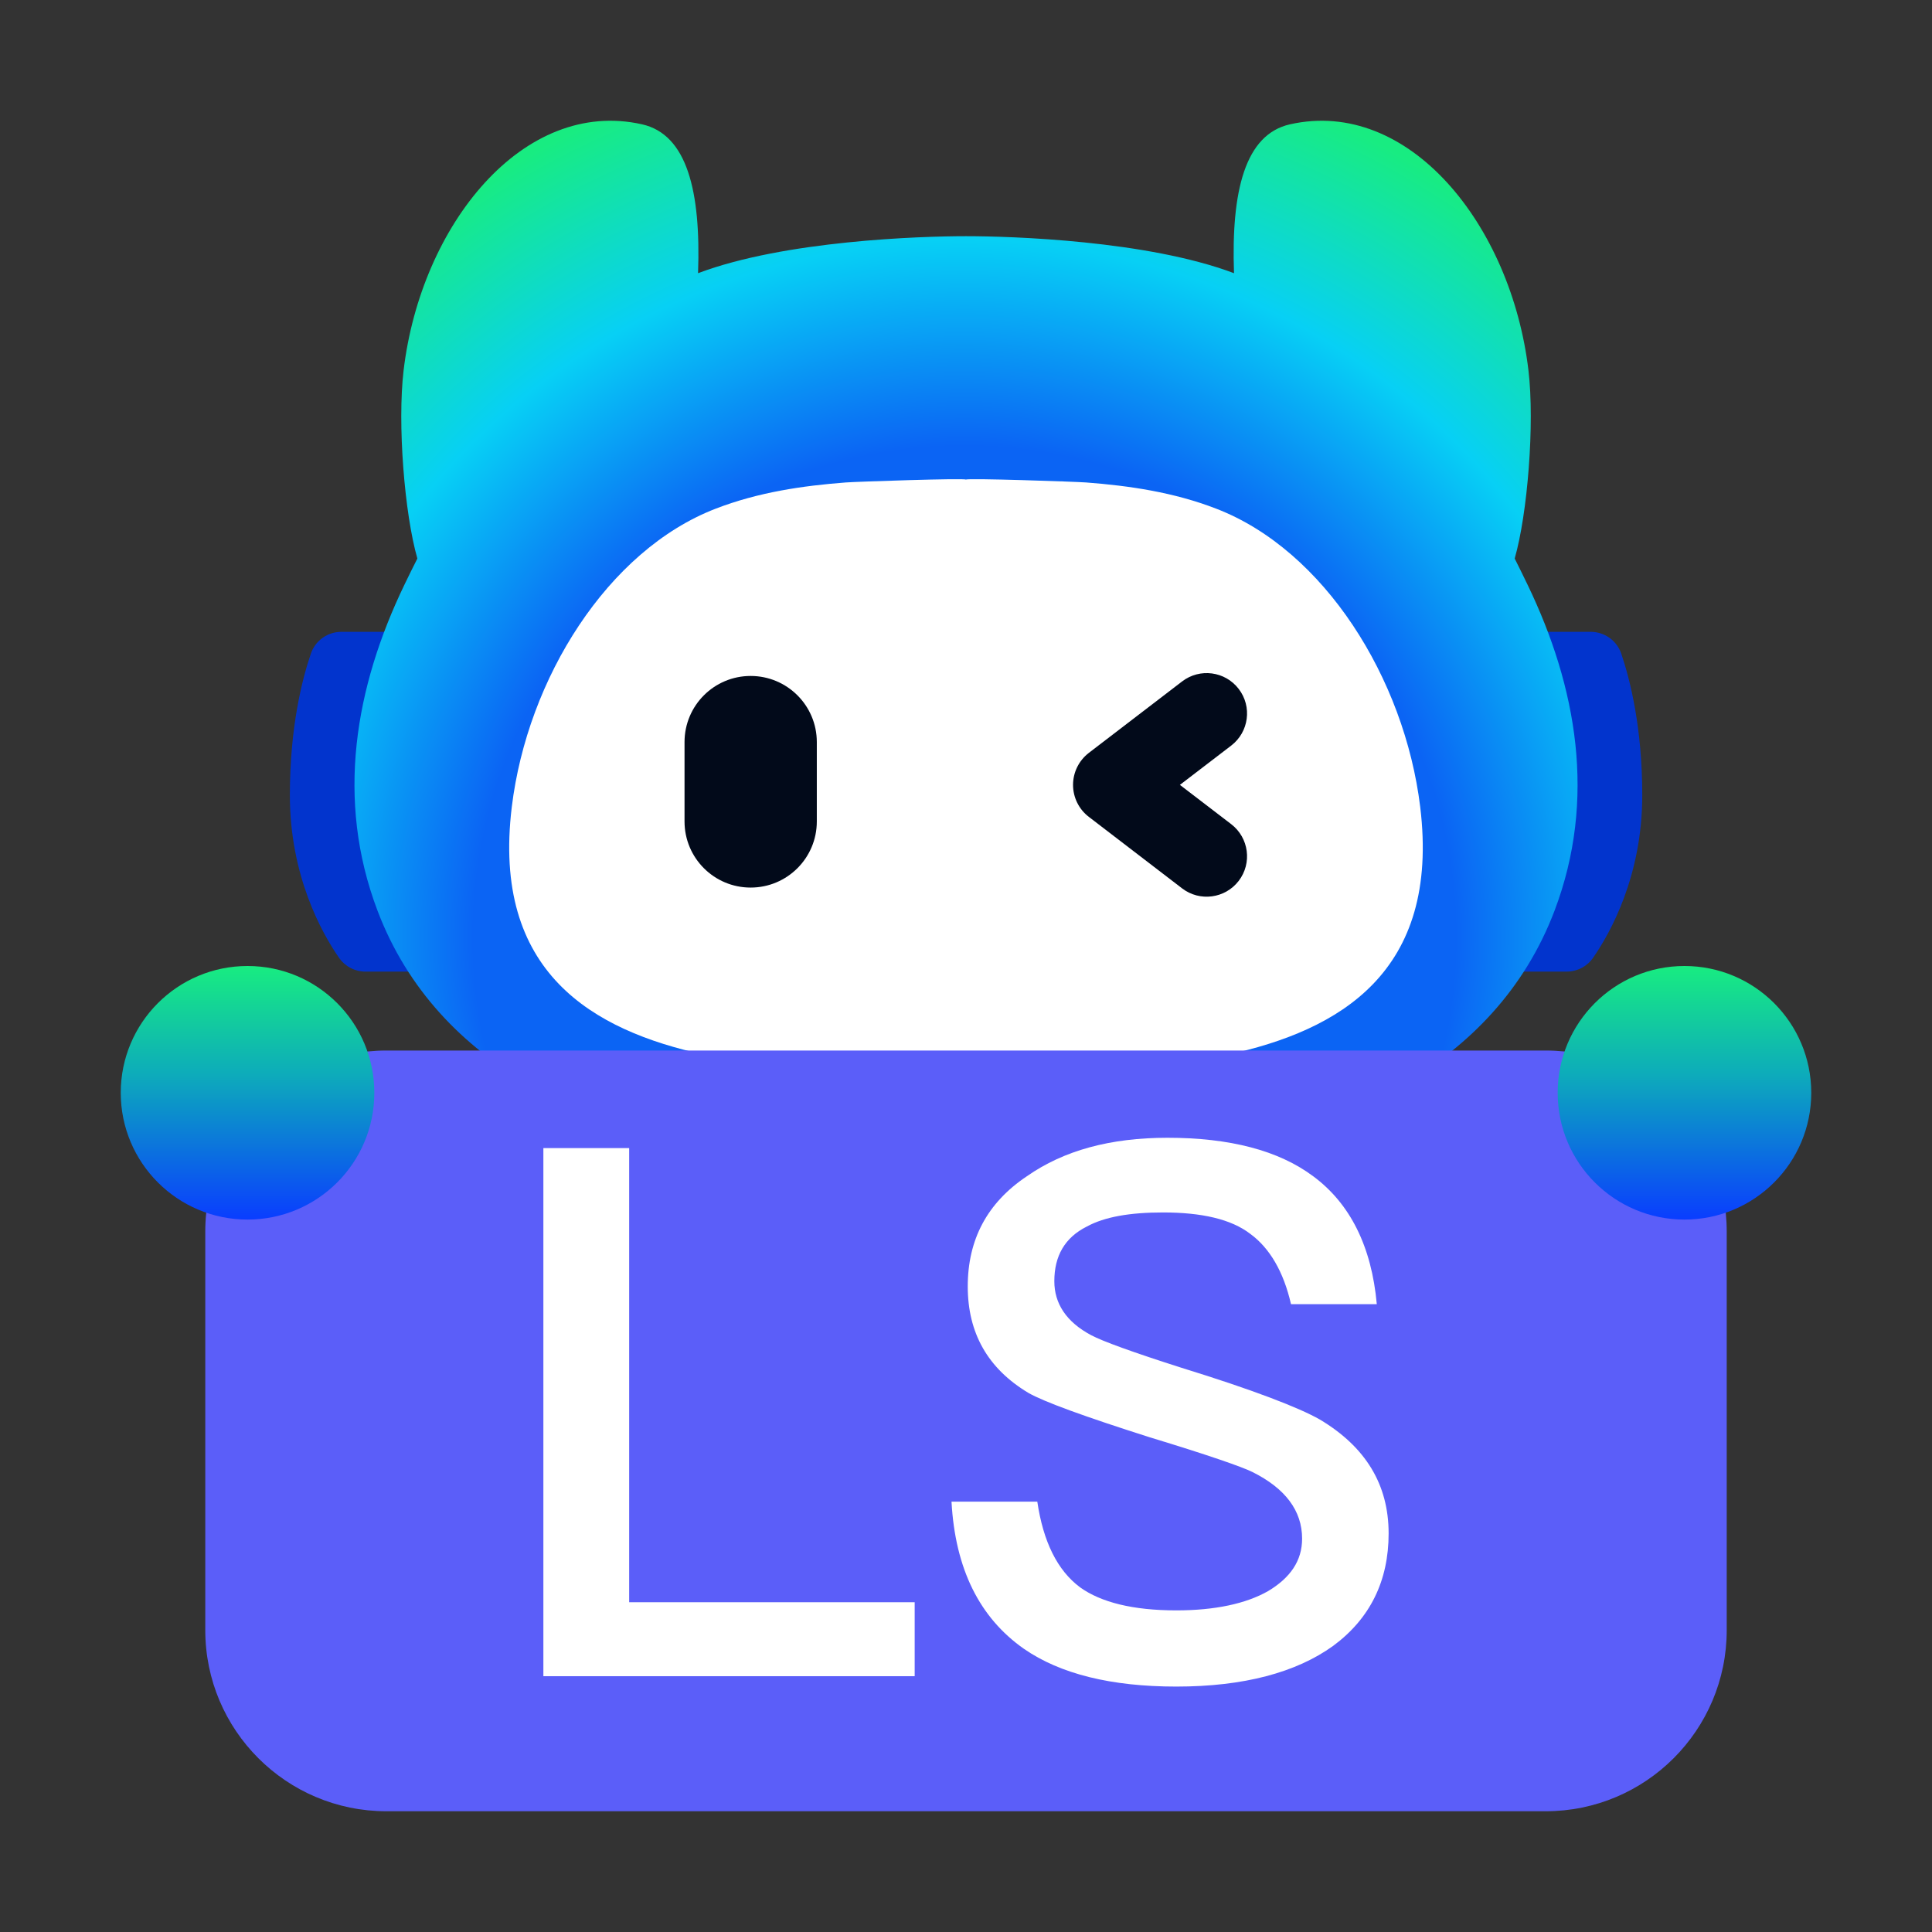 <svg width="32" height="32" viewBox="0 0 32 32" fill="none" xmlns="http://www.w3.org/2000/svg">
<rect x="0" y="0" width="32" height="32" fill="#333333" stroke="none"/>
<path d="M5.149 10.826C5.223 10.609 5.426 10.465 5.656 10.465H6.839C7.183 10.465 7.437 10.783 7.361 11.119C7.221 11.741 7.054 12.715 7.117 13.621C7.165 14.312 7.373 14.895 7.583 15.321C7.758 15.678 7.501 16.093 7.103 16.093H6.054C5.878 16.093 5.714 16.007 5.614 15.862C5.329 15.451 4.801 14.507 4.801 13.171C4.801 12.049 5.003 11.253 5.149 10.826Z" fill="#0234CD"/>
<path d="M24.64 11.119C24.565 10.783 24.819 10.465 25.163 10.465H26.346C26.575 10.465 26.779 10.609 26.853 10.826C26.998 11.253 27.201 12.049 27.201 13.171C27.201 14.507 26.673 15.451 26.388 15.862C26.288 16.007 26.124 16.093 25.947 16.093H24.898C24.501 16.093 24.244 15.678 24.419 15.321C24.628 14.895 24.837 14.312 24.885 13.621C24.947 12.715 24.78 11.741 24.64 11.119Z" fill="#0234CD"/>
<path d="M25.301 9.684C25.229 9.534 25.158 9.391 25.088 9.251C25.301 8.51 25.421 7.019 25.316 6.134C25.029 3.721 23.331 1.618 21.367 2.059C20.62 2.226 20.391 3.168 20.439 4.525C19.003 3.983 16.748 3.912 16 3.912C15.253 3.912 12.998 3.983 11.562 4.525C11.61 3.168 11.381 2.227 10.634 2.059C8.67 1.618 6.972 3.721 6.685 6.134C6.58 7.019 6.7 8.51 6.913 9.251C6.842 9.391 6.771 9.534 6.699 9.684C5.883 11.376 5.552 13.24 6.254 15.087C7.249 17.705 9.911 18.809 12.419 19.084C12.746 19.12 14.63 19.199 16 19.199C17.371 19.199 19.255 19.12 19.581 19.084C22.09 18.809 24.751 17.705 25.747 15.087C26.449 13.24 26.117 11.376 25.301 9.684Z" fill="url(#paint0_radial_3178_31658)"/>
<path d="M23.523 13.364C23.857 16.107 22.183 17.068 20.327 17.47C19.038 17.749 16.691 17.734 16 17.734C15.309 17.734 12.961 17.749 11.672 17.47C9.817 17.068 8.142 16.107 8.477 13.364C8.736 11.238 10.065 9.116 11.852 8.426C12.56 8.152 13.299 8.045 14.01 7.991C14.177 7.978 15.999 7.916 15.999 7.944C15.999 7.916 17.822 7.978 17.989 7.991C18.701 8.045 19.439 8.152 20.146 8.426C21.935 9.116 23.263 11.238 23.523 13.364Z" fill="white"/>
<path fill-rule="evenodd" clip-rule="evenodd" d="M20.517 11.411C20.742 11.704 20.686 12.124 20.393 12.349L19.543 13L20.393 13.651C20.686 13.876 20.742 14.296 20.517 14.59C20.292 14.883 19.872 14.939 19.579 14.714L18.036 13.531C17.87 13.405 17.773 13.208 17.773 13C17.773 12.792 17.87 12.596 18.036 12.469L19.579 11.287C19.872 11.062 20.292 11.117 20.517 11.411Z" fill="#020A1A"/>
<path d="M12.433 14.701C11.828 14.701 11.338 14.211 11.338 13.606V12.291C11.338 11.686 11.828 11.196 12.433 11.196C13.038 11.196 13.529 11.686 13.529 12.291V13.606C13.529 14.211 13.038 14.701 12.433 14.701Z" fill="#020A1A"/>
<path d="M3.4 20.4C3.4 18.743 4.744 17.4 6.4 17.4H25.6C27.257 17.4 28.6 18.743 28.6 20.4V27C28.6 28.657 27.257 30 25.6 30H6.4C4.744 30 3.4 28.657 3.4 27V20.4Z" fill="#5B5EF9"/>
<path d="M19.337 18.845C20.366 18.845 21.175 19.053 21.75 19.482C22.363 19.935 22.718 20.646 22.804 21.601H21.383C21.26 21.062 21.028 20.67 20.709 20.437C20.391 20.192 19.901 20.082 19.264 20.082C18.712 20.082 18.296 20.155 18.002 20.315C17.634 20.499 17.463 20.805 17.463 21.221C17.463 21.589 17.659 21.895 18.075 22.116C18.259 22.214 18.761 22.397 19.57 22.655C20.758 23.022 21.518 23.316 21.861 23.512C22.62 23.965 23 24.59 23 25.399C23 26.183 22.694 26.808 22.081 27.261C21.469 27.702 20.599 27.935 19.484 27.935C18.406 27.935 17.561 27.726 16.96 27.31C16.225 26.795 15.821 25.987 15.76 24.872H17.181C17.279 25.534 17.512 26.011 17.892 26.293C18.235 26.538 18.761 26.673 19.484 26.673C20.121 26.673 20.636 26.563 21.003 26.354C21.371 26.134 21.567 25.852 21.567 25.485C21.567 25.019 21.285 24.651 20.746 24.382C20.574 24.296 20.011 24.1 19.043 23.806C17.965 23.463 17.291 23.218 17.034 23.071C16.36 22.667 16.029 22.079 16.029 21.307C16.029 20.535 16.348 19.923 17.009 19.482C17.622 19.053 18.394 18.845 19.337 18.845Z" fill="white"/>
<path d="M9 19.016H10.421V26.538H15.15V27.763H9V19.016Z" fill="white"/>
<path d="M30 18.1C30 19.26 29.06 20.2 27.9 20.2C26.74 20.2 25.8 19.26 25.8 18.1C25.8 16.94 26.74 16 27.9 16C29.06 16 30 16.94 30 18.1Z" fill="url(#paint1_linear_3178_31658)"/>
<path d="M6.2 18.1C6.2 19.26 5.26 20.2 4.1 20.2C2.94 20.2 2 19.26 2 18.1C2 16.94 2.94 16 4.1 16C5.26 16 6.2 16.94 6.2 18.1Z" fill="url(#paint2_linear_3178_31658)"/>
<defs>
<radialGradient id="paint0_radial_3178_31658" cx="0" cy="0" r="1" gradientUnits="userSpaceOnUse" gradientTransform="translate(15.974 15.542) scale(15.884 15.884)">
<stop offset="0.514" stop-color="#0B64F4"/>
<stop offset="0.73" stop-color="#07D0F5"/>
<stop offset="0.938" stop-color="#18EC81"/>
</radialGradient>
<linearGradient id="paint1_linear_3178_31658" x1="2" y1="16" x2="2" y2="20.2" gradientUnits="userSpaceOnUse">
<stop stop-color="#18EC81"/>
<stop offset="0.424" stop-color="#0DACBA"/>
<stop offset="1" stop-color="#0A3DFF"/>
</linearGradient>
<linearGradient id="paint2_linear_3178_31658" x1="2" y1="16" x2="2" y2="20.2" gradientUnits="userSpaceOnUse">
<stop stop-color="#18EC81"/>
<stop offset="0.424" stop-color="#0DACBA"/>
<stop offset="1" stop-color="#0A3DFF"/>
</linearGradient>
</defs>
</svg>
